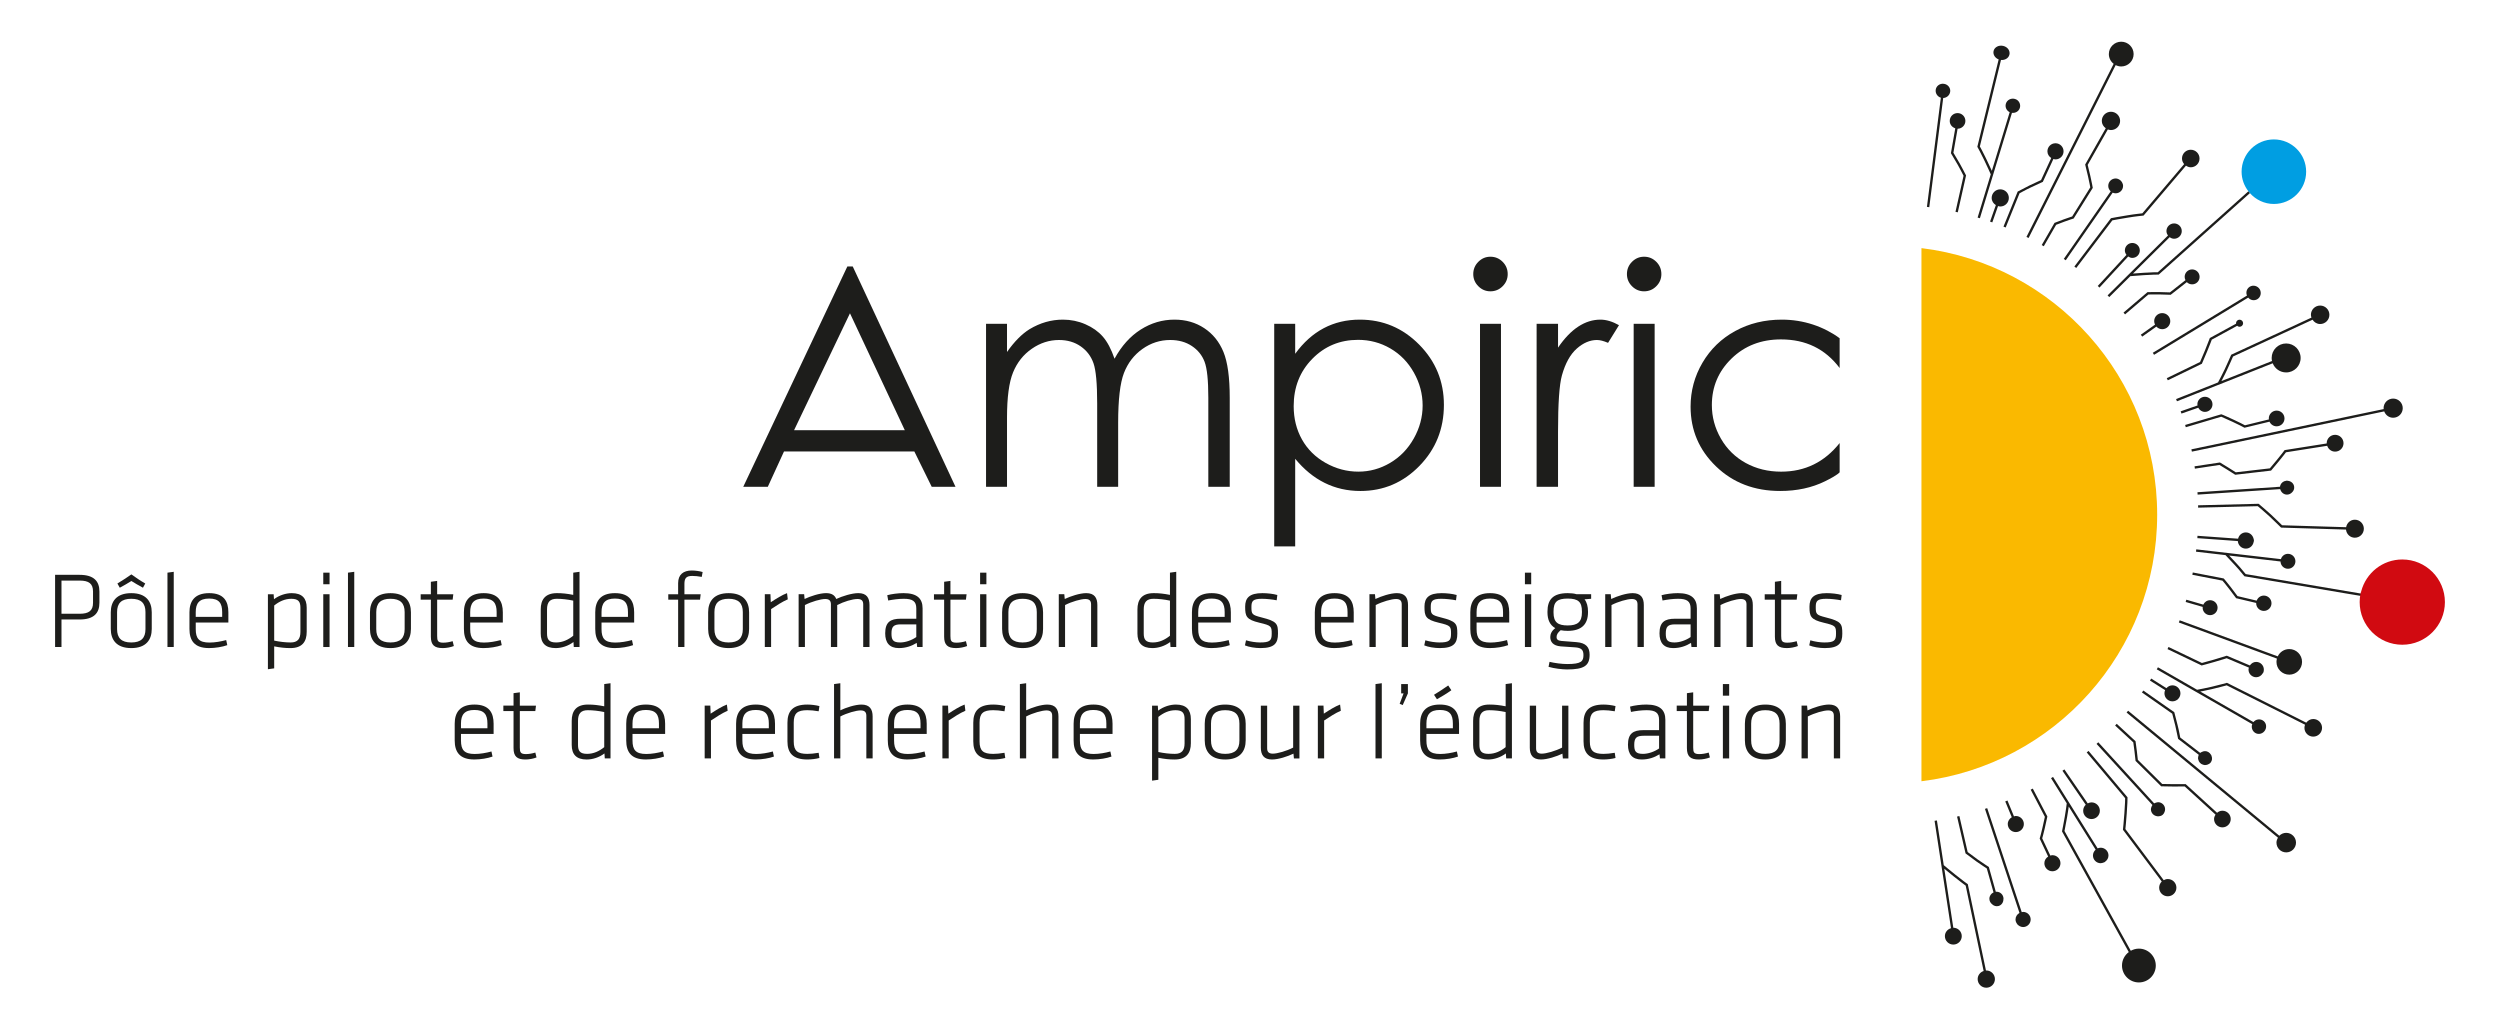 <?xml version="1.0" encoding="utf-8"?>
<!-- Generator: Adobe Illustrator 15.1.0, SVG Export Plug-In  -->
<!DOCTYPE svg PUBLIC "-//W3C//DTD SVG 1.1//EN" "http://www.w3.org/Graphics/SVG/1.1/DTD/svg11.dtd">
<svg version="1.1"
	 xmlns="http://www.w3.org/2000/svg" xmlns:xlink="http://www.w3.org/1999/xlink" xmlns:a="http://ns.adobe.com/AdobeSVGViewerExtensions/3.0/"
	 x="0px" y="0px" width="340px" height="140px" viewBox="-7.493 -5.672 340 140" enable-background="new -7.493 -5.672 340 140"
	 xml:space="preserve">
<defs>
</defs>
<path fill="#1D1D1B" d="M0,72.505h3.33c1.976,0,2.698,0.898,2.698,2.27v1.533c0,1.371-0.722,2.27-2.698,2.27H0.869v3.744H0V72.505z
	 M3.345,73.287H0.869v4.512h2.476c1.238,0,1.813-0.416,1.813-1.49v-1.533C5.158,73.699,4.583,73.287,3.345,73.287"/>
<path fill="#1D1D1B" d="M10.36,82.468c-2.02,0-2.787-1.135-2.787-2.609v-2.254c0-1.475,0.767-2.609,2.787-2.609
	c2.019,0,2.785,1.135,2.785,2.609v2.254C13.146,81.333,12.379,82.468,10.36,82.468 M12.291,77.576c0-1.209-0.589-1.813-1.93-1.813
	c-1.342,0-1.931,0.604-1.931,1.813v2.313c0,1.209,0.589,1.814,1.931,1.814c1.341,0,1.93-0.605,1.93-1.814V77.576z M8.473,73.683
	c0.619-0.367,1.223-0.766,1.901-1.238c0.619,0.443,1.164,0.826,1.887,1.238l-0.31,0.576c-0.648-0.338-1.076-0.619-1.577-0.914
	c-0.486,0.295-0.958,0.59-1.577,0.914L8.473,73.683z"/>
<polygon fill="#1D1D1B" points="15.281,82.322 15.281,72.21 16.136,72.093 16.136,82.322 "/>
<path fill="#1D1D1B" d="M21,81.716c0.737,0,1.562-0.146,2.27-0.338l0.147,0.691c-0.663,0.236-1.606,0.398-2.476,0.398
	c-2.02,0-2.668-1.045-2.668-2.609v-2.254c0-1.475,0.663-2.609,2.682-2.609c2.02,0,2.61,1.135,2.61,2.609v1.387h-4.437v0.896
	C19.127,81.171,19.569,81.716,21,81.716 M19.127,78.224h3.596v-0.648c0-1.209-0.427-1.844-1.769-1.844
	c-1.341,0-1.827,0.635-1.827,1.844V78.224z"/>
<path fill="#1D1D1B" d="M34.218,80.257c0,1.313-0.589,2.211-2.21,2.211c-0.752,0-1.386-0.074-2.211-0.234v2.99l-0.855,0.119V75.144
	h0.781l0.044,0.678c0.722-0.545,1.621-0.826,2.417-0.826c1.401,0,2.034,0.693,2.034,1.99V80.257z M29.797,81.453
	c0.781,0.162,1.548,0.25,2.24,0.25c0.943,0,1.327-0.473,1.327-1.445v-3.271c0-0.826-0.265-1.223-1.238-1.223
	c-0.885,0-1.651,0.367-2.329,0.912V81.453z"/>
<path fill="#1D1D1B" d="M36.472,72.21h0.855v1.576h-0.855V72.21z M36.472,75.144h0.855v7.178h-0.855V75.144z"/>
<polygon fill="#1D1D1B" points="39.831,82.322 39.831,72.21 40.686,72.093 40.686,82.322 "/>
<path fill="#1D1D1B" d="M45.609,82.468c-2.019,0-2.786-1.135-2.786-2.607v-2.256c0-1.475,0.767-2.609,2.786-2.609
	c2.019,0,2.785,1.135,2.785,2.609v2.256C48.394,81.333,47.628,82.468,45.609,82.468 M47.539,77.576c0-1.209-0.589-1.814-1.93-1.814
	c-1.342,0-1.931,0.605-1.931,1.814v2.313c0,1.211,0.589,1.814,1.931,1.814c1.341,0,1.93-0.604,1.93-1.814V77.576z"/>
<path fill="#1D1D1B" d="M54.23,82.189c-0.413,0.162-0.988,0.279-1.504,0.279c-1.135,0-1.621-0.412-1.621-1.547V75.88h-1.386v-0.736
	h1.386v-1.695l0.855-0.117v1.813h2.196l-0.088,0.736H51.96v4.953c0,0.633,0.088,0.898,0.825,0.898c0.398,0,0.855-0.074,1.283-0.205
	L54.23,82.189z"/>
<path fill="#1D1D1B" d="M58.326,81.716c0.737,0,1.562-0.146,2.27-0.338l0.147,0.691c-0.663,0.236-1.606,0.398-2.476,0.398
	c-2.02,0-2.668-1.045-2.668-2.609v-2.254c0-1.475,0.663-2.609,2.682-2.609c2.02,0,2.61,1.135,2.61,2.609v1.387h-4.437v0.896
	C56.454,81.171,56.896,81.716,58.326,81.716 M56.454,78.224h3.596v-0.648c0-1.209-0.427-1.844-1.769-1.844
	c-1.341,0-1.827,0.635-1.827,1.844V78.224z"/>
<path fill="#1D1D1B" d="M66.046,77.208c0-1.313,0.59-2.213,2.211-2.213c0.752,0,1.386,0.074,2.211,0.236V72.21l0.855-0.117v10.229
	h-0.781l-0.044-0.68c-0.722,0.547-1.622,0.826-2.418,0.826c-1.4,0-2.034-0.693-2.034-1.99V77.208z M70.469,76.013
	c-0.781-0.162-1.548-0.25-2.24-0.25c-0.943,0-1.327,0.471-1.327,1.445v3.27c0,0.826,0.265,1.225,1.238,1.225
	c0.884,0,1.651-0.369,2.329-0.914V76.013z"/>
<path fill="#1D1D1B" d="M76.187,81.716c0.737,0,1.562-0.146,2.27-0.338l0.147,0.691c-0.663,0.236-1.606,0.398-2.476,0.398
	c-2.02,0-2.668-1.045-2.668-2.609v-2.254c0-1.475,0.663-2.609,2.682-2.609c2.02,0,2.61,1.135,2.61,2.609v1.387h-4.437v0.896
	C74.314,81.171,74.756,81.716,76.187,81.716 M74.314,78.224h3.596v-0.648c0-1.209-0.427-1.844-1.769-1.844
	c-1.341,0-1.827,0.635-1.827,1.844V78.224z"/>
<path fill="#1D1D1B" d="M87.946,72.787c-0.472-0.09-0.9-0.133-1.297-0.133c-0.811,0-1.061,0.309-1.061,1.09v1.4h2.211L87.71,75.88
	h-2.122v6.441h-0.855V75.88h-1.341v-0.736h1.341v-1.506c0-1.178,0.722-1.723,1.857-1.723c0.413,0,1.047,0.074,1.474,0.207
	L87.946,72.787z"/>
<path fill="#1D1D1B" d="M91.601,82.468c-2.02,0-2.786-1.135-2.786-2.607v-2.256c0-1.475,0.766-2.609,2.786-2.609
	c2.019,0,2.785,1.135,2.785,2.609v2.256C94.385,81.333,93.62,82.468,91.601,82.468 M93.53,77.576c0-1.209-0.589-1.814-1.93-1.814
	c-1.342,0-1.931,0.605-1.931,1.814v2.313c0,1.211,0.589,1.814,1.931,1.814c1.341,0,1.93-0.604,1.93-1.814V77.576z"/>
<path fill="#1D1D1B" d="M99.646,75.837c-0.752,0.322-1.577,0.869-2.269,1.326v5.158h-0.856v-7.178h0.767l0.044,1.09
	c0.767-0.502,1.533-0.986,2.211-1.238L99.646,75.837z"/>
<path fill="#1D1D1B" d="M109.904,82.322v-5.807c0-0.531-0.28-0.723-0.781-0.723c-0.678,0-1.857,0.354-2.756,0.824v5.705h-0.855
	v-5.807c0-0.531-0.28-0.723-0.781-0.723c-0.59,0-1.857,0.354-2.756,0.824v5.705h-0.855v-7.178h0.751l0.059,0.648
	c0.767-0.369,2.049-0.797,2.918-0.797c0.767,0,1.195,0.295,1.386,0.797c0.825-0.385,2.137-0.797,3.007-0.797
	c1.12,0,1.518,0.633,1.518,1.621v5.705H109.904z"/>
<path fill="#1D1D1B" d="M117.979,82.322h-0.737l-0.059-0.561c-0.693,0.428-1.489,0.707-2.432,0.707
	c-1.268,0-1.857-0.721-1.857-2.004c0-1.518,0.693-1.99,2.107-1.99h2.123v-1.398c0-0.988-0.516-1.313-1.695-1.313
	c-0.708,0-1.459,0.104-2.123,0.234l-0.132-0.721c0.574-0.162,1.474-0.281,2.211-0.281c1.857,0,2.594,0.738,2.594,2.08V82.322z
	 M117.124,79.242h-2.093c-0.987,0-1.283,0.295-1.283,1.238c0,0.84,0.177,1.223,1.18,1.223c0.707,0,1.547-0.281,2.196-0.736V79.242z"
	/>
<path fill="#1D1D1B" d="M124.035,82.189c-0.412,0.162-0.987,0.279-1.503,0.279c-1.135,0-1.622-0.412-1.622-1.547V75.88h-1.385
	v-0.736h1.385v-1.695l0.856-0.117v1.813h2.196l-0.089,0.736h-2.107v4.953c0,0.633,0.088,0.898,0.825,0.898
	c0.398,0,0.855-0.074,1.282-0.205L124.035,82.189z"/>
<path fill="#1D1D1B" d="M125.802,72.21h0.855v1.576h-0.855V72.21z M125.802,75.144h0.855v7.178h-0.855V75.144z"/>
<path fill="#1D1D1B" d="M131.58,82.468c-2.02,0-2.786-1.135-2.786-2.607v-2.256c0-1.475,0.766-2.609,2.786-2.609
	c2.019,0,2.785,1.135,2.785,2.609v2.256C134.365,81.333,133.599,82.468,131.58,82.468 M133.51,77.576
	c0-1.209-0.589-1.814-1.93-1.814c-1.342,0-1.931,0.605-1.931,1.814v2.313c0,1.211,0.589,1.814,1.931,1.814
	c1.341,0,1.93-0.604,1.93-1.814V77.576z"/>
<path fill="#1D1D1B" d="M140.893,82.322v-5.807c0-0.531-0.28-0.723-0.781-0.723c-0.59,0-1.857,0.354-2.756,0.824v5.705h-0.855
	v-7.178h0.751l0.06,0.648c0.766-0.369,2.048-0.797,2.918-0.797c1.12,0,1.518,0.633,1.518,1.621v5.705H140.893z"/>
<path fill="#1D1D1B" d="M147.199,77.208c0-1.313,0.59-2.213,2.211-2.213c0.752,0,1.386,0.074,2.211,0.236V72.21l0.855-0.117v10.229
	h-0.781l-0.044-0.68c-0.722,0.547-1.622,0.826-2.418,0.826c-1.4,0-2.034-0.693-2.034-1.99V77.208z M151.621,76.013
	c-0.781-0.162-1.547-0.25-2.24-0.25c-0.943,0-1.327,0.471-1.327,1.445v3.27c0,0.826,0.265,1.225,1.238,1.225
	c0.884,0,1.651-0.369,2.329-0.914V76.013z"/>
<path fill="#1D1D1B" d="M157.338,81.716c0.737,0,1.562-0.146,2.27-0.338l0.147,0.691c-0.663,0.236-1.606,0.398-2.476,0.398
	c-2.02,0-2.668-1.045-2.668-2.609v-2.254c0-1.475,0.663-2.609,2.682-2.609c2.02,0,2.61,1.135,2.61,2.609v1.387h-4.437v0.896
	C155.466,81.171,155.908,81.716,157.338,81.716 M155.466,78.224h3.596v-0.648c0-1.209-0.427-1.844-1.769-1.844
	c-1.341,0-1.827,0.635-1.827,1.844V78.224z"/>
<path fill="#1D1D1B" d="M163.925,82.468c-0.722,0-1.577-0.146-2.107-0.367l0.147-0.693c0.62,0.191,1.373,0.295,1.902,0.295
	c1.327,0,1.592-0.25,1.592-1.166c0-1.031-0.029-1.133-1.666-1.518c-1.798-0.428-1.945-0.869-1.945-2.182
	c0-1.193,0.575-1.842,2.343-1.842c0.662,0,1.474,0.088,2.033,0.252l-0.088,0.721c-0.574-0.117-1.414-0.205-2.004-0.205
	c-1.252,0-1.43,0.324-1.43,1.104c0,0.988,0.058,1.092,1.385,1.432c2.108,0.529,2.227,0.869,2.227,2.211
	C166.313,81.804,165.841,82.468,163.925,82.468"/>
<path fill="#1D1D1B" d="M174.05,81.716c0.736,0,1.562-0.146,2.27-0.338l0.146,0.691c-0.662,0.236-1.605,0.398-2.476,0.398
	c-2.02,0-2.668-1.045-2.668-2.609v-2.254c0-1.475,0.663-2.609,2.683-2.609s2.609,1.135,2.609,2.609v1.387h-4.438v0.896
	C172.177,81.171,172.62,81.716,174.05,81.716 M172.177,78.224h3.597v-0.648c0-1.209-0.427-1.844-1.769-1.844
	s-1.828,0.635-1.828,1.844V78.224z"/>
<path fill="#1D1D1B" d="M183.142,82.322v-5.807c0-0.531-0.279-0.723-0.781-0.723c-0.59,0-1.856,0.354-2.756,0.824v5.705h-0.854
	v-7.178h0.751l0.061,0.648c0.766-0.369,2.047-0.797,2.918-0.797c1.119,0,1.518,0.633,1.518,1.621v5.705H183.142z"/>
<path fill="#1D1D1B" d="M188.313,82.468c-0.722,0-1.576-0.146-2.107-0.367l0.146-0.693c0.621,0.191,1.373,0.295,1.902,0.295
	c1.327,0,1.592-0.25,1.592-1.166c0-1.031-0.029-1.133-1.666-1.518c-1.798-0.428-1.945-0.869-1.945-2.182
	c0-1.193,0.576-1.842,2.344-1.842c0.663,0,1.474,0.088,2.033,0.252l-0.088,0.721c-0.574-0.117-1.414-0.205-2.004-0.205
	c-1.252,0-1.43,0.324-1.43,1.104c0,0.988,0.059,1.092,1.385,1.432c2.108,0.529,2.227,0.869,2.227,2.211
	C190.702,81.804,190.229,82.468,188.313,82.468"/>
<path fill="#1D1D1B" d="M195.196,81.716c0.737,0,1.563-0.146,2.27-0.338l0.147,0.691c-0.663,0.236-1.606,0.398-2.476,0.398
	c-2.02,0-2.668-1.045-2.668-2.609v-2.254c0-1.475,0.662-2.609,2.682-2.609s2.609,1.135,2.609,2.609v1.387h-4.437v0.896
	C193.324,81.171,193.767,81.716,195.196,81.716 M193.324,78.224h3.597v-0.648c0-1.209-0.428-1.844-1.77-1.844
	c-1.341,0-1.827,0.635-1.827,1.844V78.224z"/>
<path fill="#1D1D1B" d="M199.896,72.21h0.854v1.576h-0.854V72.21z M199.896,75.144h0.854v7.178h-0.854V75.144z"/>
<path fill="#1D1D1B" d="M205.718,80.125c-0.369,0-0.664-0.029-0.959-0.088c-0.397,0.324-0.56,0.604-0.56,0.945
	c0,0.277,0.162,0.471,0.649,0.514c0.898,0.074,1.104,0.09,2.063,0.162c1.313,0.104,1.783,0.709,1.783,1.711
	c0,1.488-0.736,2.004-3.064,2.004c-0.664,0-1.754-0.133-2.521-0.355l0.133-0.678c0.708,0.164,1.651,0.297,2.417,0.297
	c1.946,0,2.197-0.398,2.197-1.223c0-0.709-0.295-0.99-1.149-1.047c-0.914-0.061-0.988-0.061-1.947-0.133
	c-1.061-0.09-1.414-0.635-1.414-1.268c0-0.385,0.162-0.826,0.678-1.211c-0.723-0.412-1.061-1.133-1.061-2.15v-0.09
	c0-1.619,0.722-2.52,2.756-2.52c0.485,0,0.869,0.045,1.209,0.148h1.975v0.619l-0.898,0.074c0.323,0.41,0.471,0.986,0.471,1.678v0.09
	C208.474,79.226,207.604,80.125,205.718,80.125 M205.718,75.734c-1.431,0-1.931,0.439-1.931,1.752v0.148
	c0,1.357,0.619,1.754,1.931,1.754s1.931-0.457,1.931-1.754v-0.148C207.648,76.189,207.147,75.734,205.718,75.734"/>
<path fill="#1D1D1B" d="M215.208,82.322v-5.807c0-0.531-0.279-0.723-0.781-0.723c-0.59,0-1.856,0.354-2.756,0.824v5.705h-0.855
	v-7.178h0.752l0.06,0.648c0.767-0.369,2.048-0.797,2.918-0.797c1.12,0,1.519,0.633,1.519,1.621v5.705H215.208z"/>
<path fill="#1D1D1B" d="M223.284,82.322h-0.737l-0.059-0.561c-0.693,0.428-1.489,0.707-2.433,0.707
	c-1.268,0-1.856-0.721-1.856-2.004c0-1.518,0.692-1.99,2.108-1.99h2.121v-1.398c0-0.988-0.516-1.313-1.695-1.313
	c-0.707,0-1.459,0.104-2.123,0.234l-0.131-0.721c0.574-0.162,1.474-0.281,2.211-0.281c1.856,0,2.594,0.738,2.594,2.08V82.322z
	 M222.429,79.242h-2.093c-0.987,0-1.282,0.295-1.282,1.238c0,0.84,0.176,1.223,1.18,1.223c0.707,0,1.547-0.281,2.195-0.736V79.242z"
	/>
<path fill="#1D1D1B" d="M230.032,82.322v-5.807c0-0.531-0.279-0.723-0.781-0.723c-0.59,0-1.856,0.354-2.756,0.824v5.705h-0.854
	v-7.178h0.751l0.061,0.648c0.766-0.369,2.047-0.797,2.918-0.797c1.119,0,1.518,0.633,1.518,1.621v5.705H230.032z"/>
<path fill="#1D1D1B" d="M237.018,82.189c-0.412,0.162-0.987,0.279-1.503,0.279c-1.135,0-1.622-0.412-1.622-1.547V75.88h-1.386
	v-0.736h1.386v-1.695l0.856-0.117v1.813h2.195l-0.089,0.736h-2.106v4.953c0,0.633,0.088,0.898,0.824,0.898
	c0.398,0,0.855-0.074,1.282-0.205L237.018,82.189z"/>
<path fill="#1D1D1B" d="M240.673,82.468c-0.723,0-1.578-0.146-2.109-0.367l0.147-0.693c0.62,0.191,1.372,0.295,1.902,0.295
	c1.327,0,1.592-0.25,1.592-1.166c0-1.031-0.03-1.133-1.666-1.518c-1.798-0.428-1.944-0.869-1.944-2.182
	c0-1.193,0.574-1.842,2.342-1.842c0.664,0,1.475,0.088,2.035,0.252l-0.088,0.721c-0.576-0.117-1.416-0.205-2.005-0.205
	c-1.253,0-1.43,0.324-1.43,1.104c0,0.988,0.058,1.092,1.385,1.432c2.108,0.529,2.226,0.869,2.226,2.211
	C243.06,81.804,242.588,82.468,240.673,82.468"/>
<path fill="#1D1D1B" d="M57.073,96.869c0.737,0,1.562-0.146,2.27-0.34l0.147,0.693c-0.663,0.236-1.606,0.396-2.476,0.396
	c-2.02,0-2.668-1.045-2.668-2.607v-2.254c0-1.477,0.663-2.609,2.682-2.609c2.02,0,2.61,1.133,2.61,2.609v1.385h-4.437v0.898
	C55.201,96.322,55.644,96.869,57.073,96.869 M55.201,93.376h3.596v-0.65c0-1.207-0.427-1.842-1.769-1.842
	c-1.341,0-1.827,0.635-1.827,1.842V93.376z"/>
<path fill="#1D1D1B" d="M65.473,97.341c-0.412,0.162-0.987,0.279-1.503,0.279c-1.135,0-1.622-0.412-1.622-1.547v-5.041h-1.385
	v-0.738h1.385v-1.693l0.856-0.117v1.811H65.4l-0.089,0.738h-2.107v4.953c0,0.633,0.088,0.898,0.825,0.898
	c0.398,0,0.855-0.074,1.282-0.207L65.473,97.341z"/>
<path fill="#1D1D1B" d="M70.261,92.359c0-1.311,0.59-2.211,2.211-2.211c0.752,0,1.386,0.074,2.211,0.236v-3.023l0.855-0.115v10.227
	h-0.781l-0.044-0.678c-0.722,0.547-1.622,0.826-2.418,0.826c-1.4,0-2.034-0.693-2.034-1.99V92.359z M74.683,91.166
	c-0.781-0.162-1.548-0.25-2.24-0.25c-0.943,0-1.327,0.471-1.327,1.443v3.271c0,0.826,0.265,1.223,1.238,1.223
	c0.884,0,1.651-0.367,2.329-0.912V91.166z"/>
<path fill="#1D1D1B" d="M80.4,96.869c0.737,0,1.562-0.146,2.27-0.34l0.147,0.693c-0.663,0.236-1.606,0.396-2.476,0.396
	c-2.02,0-2.668-1.045-2.668-2.607v-2.254c0-1.477,0.663-2.609,2.682-2.609c2.02,0,2.61,1.133,2.61,2.609v1.385h-4.437v0.898
	C78.528,96.322,78.97,96.869,80.4,96.869 M78.528,93.376h3.596v-0.65c0-1.207-0.427-1.842-1.769-1.842
	c-1.341,0-1.827,0.635-1.827,1.842V93.376z"/>
<path fill="#1D1D1B" d="M91.467,90.988c-0.752,0.324-1.577,0.869-2.269,1.328v5.158h-0.856v-7.18h0.767l0.044,1.092
	c0.766-0.502,1.533-0.986,2.211-1.238L91.467,90.988z"/>
<path fill="#1D1D1B" d="M95.343,96.869c0.737,0,1.562-0.146,2.27-0.34l0.147,0.693c-0.663,0.236-1.606,0.396-2.476,0.396
	c-2.02,0-2.668-1.045-2.668-2.607v-2.254c0-1.477,0.663-2.609,2.682-2.609c2.02,0,2.61,1.133,2.61,2.609v1.385h-4.437v0.898
	C93.471,96.322,93.913,96.869,95.343,96.869 M93.471,93.376h3.596v-0.65c0-1.207-0.427-1.842-1.769-1.842
	c-1.341,0-1.827,0.635-1.827,1.842V93.376z"/>
<path fill="#1D1D1B" d="M100.455,95.173c0,1.281,0.516,1.682,1.858,1.682c0.427,0,0.928-0.045,1.532-0.148l0.103,0.707
	c-0.501,0.135-1.15,0.205-1.635,0.205c-2.02,0-2.713-0.926-2.713-2.475v-2.521c0-1.545,0.693-2.475,2.713-2.475
	c0.485,0,1.134,0.074,1.635,0.207l-0.103,0.707c-0.604-0.104-1.105-0.148-1.532-0.148c-1.342,0-1.858,0.398-1.858,1.68V95.173z"/>
<path fill="#1D1D1B" d="M110.33,97.472v-5.805c0-0.533-0.28-0.723-0.781-0.723c-0.59,0-1.857,0.352-2.756,0.824v5.703h-0.855V87.363
	l0.855-0.117v3.684c0.766-0.369,2.019-0.781,2.874-0.781c1.12,0,1.518,0.633,1.518,1.621v5.703H110.33z"/>
<path fill="#1D1D1B" d="M115.974,96.869c0.737,0,1.562-0.146,2.27-0.34l0.147,0.693c-0.663,0.236-1.606,0.396-2.476,0.396
	c-2.02,0-2.668-1.045-2.668-2.607v-2.254c0-1.477,0.663-2.609,2.682-2.609c2.02,0,2.61,1.133,2.61,2.609v1.385h-4.437v0.898
	C114.102,96.322,114.543,96.869,115.974,96.869 M114.102,93.376h3.596v-0.65c0-1.207-0.427-1.842-1.769-1.842
	c-1.341,0-1.827,0.635-1.827,1.842V93.376z"/>
<path fill="#1D1D1B" d="M123.798,90.988c-0.752,0.324-1.577,0.869-2.269,1.328v5.158h-0.856v-7.18h0.767l0.044,1.092
	c0.767-0.502,1.533-0.986,2.211-1.238L123.798,90.988z"/>
<path fill="#1D1D1B" d="M125.728,95.173c0,1.281,0.516,1.682,1.858,1.682c0.427,0,0.928-0.045,1.532-0.148l0.103,0.707
	c-0.501,0.135-1.15,0.205-1.635,0.205c-2.02,0-2.713-0.926-2.713-2.475v-2.521c0-1.545,0.693-2.475,2.713-2.475
	c0.485,0,1.134,0.074,1.635,0.207l-0.103,0.707c-0.604-0.104-1.105-0.148-1.532-0.148c-1.342,0-1.858,0.398-1.858,1.68V95.173z"/>
<path fill="#1D1D1B" d="M135.603,97.472v-5.805c0-0.533-0.28-0.723-0.781-0.723c-0.59,0-1.857,0.352-2.756,0.824v5.703h-0.855
	V87.363l0.855-0.117v3.684c0.766-0.369,2.019-0.781,2.874-0.781c1.12,0,1.518,0.633,1.518,1.621v5.703H135.603z"/>
<path fill="#1D1D1B" d="M141.247,96.869c0.737,0,1.562-0.146,2.27-0.34l0.147,0.693c-0.663,0.236-1.606,0.396-2.476,0.396
	c-2.02,0-2.668-1.045-2.668-2.607v-2.254c0-1.477,0.663-2.609,2.682-2.609c2.02,0,2.61,1.133,2.61,2.609v1.385h-4.437v0.898
	C139.375,96.322,139.816,96.869,141.247,96.869 M139.375,93.376h3.596v-0.65c0-1.207-0.427-1.842-1.769-1.842
	c-1.341,0-1.827,0.635-1.827,1.842V93.376z"/>
<path fill="#1D1D1B" d="M154.464,95.41c0,1.313-0.589,2.211-2.21,2.211c-0.752,0-1.386-0.074-2.211-0.234v2.99l-0.855,0.119V90.296
	h0.781l0.044,0.678c0.722-0.545,1.621-0.826,2.417-0.826c1.401,0,2.034,0.693,2.034,1.99V95.41z M150.043,96.603
	c0.781,0.162,1.547,0.25,2.24,0.25c0.943,0,1.327-0.471,1.327-1.443v-3.271c0-0.826-0.265-1.223-1.238-1.223
	c-0.885,0-1.651,0.367-2.329,0.912V96.603z"/>
<path fill="#1D1D1B" d="M159.136,97.621c-2.02,0-2.786-1.135-2.786-2.609v-2.254c0-1.475,0.766-2.609,2.786-2.609
	c2.019,0,2.785,1.135,2.785,2.609v2.254C161.921,96.486,161.155,97.621,159.136,97.621 M161.066,92.726
	c0-1.207-0.589-1.813-1.93-1.813c-1.342,0-1.931,0.605-1.931,1.813v2.314c0,1.209,0.589,1.813,1.931,1.813
	c1.341,0,1.93-0.604,1.93-1.813V92.726z"/>
<path fill="#1D1D1B" d="M164.839,90.296v5.807c0,0.531,0.279,0.721,0.78,0.721c0.591,0,1.857-0.354,2.757-0.824v-5.703h0.854v7.178
	h-0.751l-0.061-0.65c-0.766,0.369-2.047,0.795-2.918,0.795c-1.119,0-1.518-0.633-1.518-1.619v-5.703H164.839z"/>
<path fill="#1D1D1B" d="M174.859,90.988c-0.752,0.324-1.577,0.869-2.269,1.328v5.158h-0.856v-7.18h0.767l0.045,1.092
	c0.767-0.502,1.532-0.986,2.211-1.238L174.859,90.988z"/>
<polygon fill="#1D1D1B" points="179.575,97.472 179.575,87.363 180.43,87.246 180.43,97.472 "/>
<polygon fill="#1D1D1B" points="183.067,87.363 183.981,87.363 183.981,88.63 183.274,90.22 182.861,90.044 183.392,88.63 
	183.067,88.63 "/>
<path fill="#1D1D1B" d="M188.372,96.869c0.737,0,1.563-0.146,2.27-0.34l0.148,0.693c-0.664,0.236-1.607,0.398-2.477,0.398
	c-2.02,0-2.668-1.047-2.668-2.609v-2.254c0-1.477,0.664-2.609,2.683-2.609s2.608,1.133,2.608,2.609v1.385h-4.436v0.898
	C186.501,96.322,186.943,96.869,188.372,96.869 M186.501,93.376h3.596v-0.65c0-1.207-0.427-1.842-1.769-1.842
	c-1.341,0-1.827,0.635-1.827,1.842V93.376z M187.532,88.82c0.59-0.365,1.281-0.809,1.932-1.268l0.426,0.65
	c-0.633,0.455-1.355,0.885-1.959,1.223L187.532,88.82z"/>
<path fill="#1D1D1B" d="M192.852,92.359c0-1.311,0.59-2.211,2.211-2.211c0.752,0,1.386,0.074,2.211,0.236v-3.023l0.854-0.115v10.227
	h-0.781l-0.043-0.678c-0.723,0.547-1.623,0.826-2.418,0.826c-1.4,0-2.034-0.693-2.034-1.99V92.359z M197.273,91.166
	c-0.781-0.162-1.547-0.25-2.24-0.25c-0.942,0-1.327,0.471-1.327,1.443v3.271c0,0.826,0.266,1.223,1.238,1.223
	c0.885,0,1.65-0.367,2.329-0.912V91.166z"/>
<path fill="#1D1D1B" d="M201.414,90.296v5.807c0,0.531,0.28,0.721,0.78,0.721c0.591,0,1.857-0.354,2.758-0.824v-5.703h0.854v7.178
	h-0.75l-0.061-0.65c-0.766,0.369-2.049,0.795-2.918,0.795c-1.12,0-1.518-0.633-1.518-1.619v-5.703H201.414z"/>
<path fill="#1D1D1B" d="M208.724,95.173c0,1.281,0.516,1.682,1.857,1.682c0.427,0,0.928-0.045,1.531-0.148l0.104,0.707
	c-0.501,0.135-1.15,0.205-1.635,0.205c-2.02,0-2.713-0.926-2.713-2.475v-2.521c0-1.545,0.693-2.475,2.713-2.475
	c0.484,0,1.134,0.074,1.635,0.207l-0.104,0.707c-0.604-0.104-1.104-0.148-1.531-0.148c-1.342,0-1.857,0.398-1.857,1.68V95.173z"/>
<path fill="#1D1D1B" d="M218.995,97.472h-0.736l-0.06-0.559c-0.692,0.428-1.489,0.707-2.432,0.707c-1.269,0-1.856-0.723-1.856-2.004
	c0-1.52,0.691-1.99,2.107-1.99h2.122v-1.4c0-0.986-0.517-1.311-1.695-1.311c-0.708,0-1.459,0.102-2.123,0.234l-0.132-0.721
	c0.574-0.164,1.475-0.281,2.211-0.281c1.857,0,2.594,0.736,2.594,2.078V97.472z M218.141,94.392h-2.093
	c-0.987,0-1.283,0.295-1.283,1.238c0,0.84,0.177,1.223,1.18,1.223c0.707,0,1.547-0.279,2.196-0.734V94.392z"/>
<path fill="#1D1D1B" d="M225.052,97.341c-0.413,0.162-0.988,0.279-1.504,0.279c-1.135,0-1.621-0.412-1.621-1.547v-5.041h-1.387
	v-0.738h1.387v-1.693l0.855-0.117v1.811h2.195l-0.088,0.738h-2.107v4.953c0,0.633,0.088,0.898,0.824,0.898
	c0.398,0,0.855-0.074,1.283-0.207L225.052,97.341z"/>
<path fill="#1D1D1B" d="M226.819,87.361h0.855v1.578h-0.855V87.361z M226.819,90.296h0.855v7.178h-0.855V90.296z"/>
<path fill="#1D1D1B" d="M232.597,97.621c-2.02,0-2.785-1.135-2.785-2.609v-2.254c0-1.475,0.766-2.609,2.785-2.609
	s2.785,1.135,2.785,2.609v2.254C235.382,96.486,234.616,97.621,232.597,97.621 M234.527,92.726c0-1.207-0.589-1.813-1.931-1.813
	s-1.931,0.605-1.931,1.813v2.314c0,1.209,0.589,1.813,1.931,1.813s1.931-0.604,1.931-1.813V92.726z"/>
<path fill="#1D1D1B" d="M241.91,97.472v-5.805c0-0.533-0.28-0.723-0.781-0.723c-0.59,0-1.856,0.352-2.756,0.824v5.703h-0.854v-7.178
	h0.75l0.061,0.65c0.766-0.369,2.048-0.797,2.918-0.797c1.12,0,1.518,0.633,1.518,1.621v5.703H241.91z"/>
<path fill="#FAB900" d="M285.882,64.325c0-18.66-13.993-34.043-32.057-36.253v72.506C271.889,98.369,285.882,82.984,285.882,64.325"
	/>
<path fill="#009EE2" d="M298.494,20.592c0.804,0.899,1.96,1.476,3.26,1.476c2.424,0,4.389-1.966,4.389-4.389
	c0-2.424-1.965-4.389-4.389-4.389s-4.39,1.965-4.39,4.389c0,1.006,0.354,1.923,0.924,2.663
	C298.354,20.428,298.422,20.511,298.494,20.592"/>
<path fill="#1D1D1B" d="M289.757,76.197l2.328,0.674c-0.004,0.035-0.02,0.064-0.02,0.1c0,0.563,0.455,1.018,1.016,1.018
	c0.563,0,1.018-0.455,1.018-1.018c0-0.561-0.455-1.016-1.018-1.016c-0.413,0-0.764,0.248-0.924,0.602l-2.309-0.67
	C289.819,75.99,289.787,76.093,289.757,76.197"/>
<path fill="#1D1D1B" d="M302.644,60.928c0.122,0.383,0.47,0.668,0.895,0.668c0.28,0,0.524-0.127,0.699-0.32
	c0.188-0.182,0.301-0.434,0.279-0.715c-0.035-0.465-0.411-0.803-0.866-0.844c-0.039-0.006-0.072-0.022-0.112-0.022
	c-0.012,0-0.022,0.006-0.034,0.006c-0.01,0.001-0.018-0.003-0.027-0.003c-0.054,0.005-0.101,0.027-0.15,0.039
	c-0.062,0.015-0.124,0.021-0.181,0.047c-0.308,0.137-0.526,0.419-0.563,0.742l-11.222,0.746c0.008,0.108,0.014,0.217,0.021,0.324
	l11.225-0.746C302.614,60.877,302.634,60.9,302.644,60.928"/>
<path fill="#1D1D1B" d="M303.213,55.543l-0.04,0.055c0,0.001-0.114,0.159-0.296,0.392l-0.696,0.865
	c-0.421,0.516-0.844,1.015-0.974,1.168l-4.634,0.538l-1.032-0.655l-1.121-0.682l-3.457,0.523c0.017,0.106,0.032,0.213,0.048,0.32
	l3.341-0.506l1.02,0.619l1.126,0.716l4.81-0.559l0.063-0.008l0.041-0.047c0,0,0.512-0.599,1.021-1.224l0.698-0.868
	c0.124-0.158,0.217-0.283,0.266-0.35l5.611-0.885c0.148,0.458,0.564,0.795,1.073,0.795c0.632,0,1.144-0.512,1.144-1.144
	c0-0.631-0.512-1.143-1.144-1.143c-0.633,0-1.145,0.512-1.145,1.143c0,0.011,0.006,0.021,0.007,0.031l-5.663,0.895L303.213,55.543z"
	/>
<path fill="#1D1D1B" d="M297.167,71.503l-0.483-0.537c-0.378-0.416-0.756-0.816-1.011-1.084l6.984,0.809
	c0.015,0.549,0.459,0.988,1.011,0.988c0.561,0,1.016-0.455,1.016-1.016c0-0.563-0.455-1.016-1.016-1.016
	c-0.458,0-0.83,0.307-0.957,0.723L291.2,69.039c-0.012,0.105-0.024,0.213-0.037,0.32l4.007,0.465
	c0.15,0.154,0.715,0.744,1.274,1.359l0.479,0.533l0.823,0.986l15.992,2.705c0.021-0.109,0.067-0.207,0.097-0.313l-15.916-2.691
	L297.167,71.503z"/>
<path fill="#1D1D1B" d="M290.665,72.501l4.093,0.793l0.271,0.32c0.19,0.223,0.419,0.52,0.642,0.807
	c0.459,0.594,0.914,1.215,0.914,1.215l0.035,0.049l2.735,0.646c-0.001,0.014-0.008,0.025-0.008,0.039
	c0,0.576,0.467,1.043,1.043,1.043c0.575,0,1.042-0.467,1.042-1.043c0-0.574-0.467-1.043-1.042-1.043
	c-0.45,0-0.825,0.289-0.971,0.688l-2.609-0.617c-0.116-0.158-0.499-0.676-0.884-1.174c-0.225-0.291-0.456-0.592-0.65-0.818
	l-0.344-0.408l-4.206-0.814C290.706,72.289,290.686,72.396,290.665,72.501"/>
<path fill="#1D1D1B" d="M298.095,34.525l-12.807,7.781c0.058,0.091,0.112,0.184,0.168,0.276l12.807-7.78
	c0.296,0.36,0.814,0.465,1.231,0.224c0.465-0.271,0.615-0.882,0.335-1.366c-0.301-0.472-0.912-0.619-1.365-0.331
	C298.058,33.587,297.911,34.096,298.095,34.525"/>
<path fill="#1D1D1B" d="M278.037,33.438l3.905-4.226c0.162,0.112,0.35,0.192,0.562,0.192c0.562,0,1.017-0.455,1.017-1.016
	c0-0.562-0.455-1.017-1.017-1.017s-1.017,0.455-1.017,1.017c0,0.23,0.09,0.432,0.22,0.603l-3.907,4.227
	C277.88,33.291,277.958,33.365,278.037,33.438"/>
<path fill="#1D1D1B" d="M285.773,38.746c0.2,0.215,0.479,0.354,0.796,0.354c0.605,0,1.096-0.49,1.096-1.095
	c0-0.604-0.49-1.095-1.096-1.095c-0.604,0-1.094,0.491-1.094,1.095c0,0.172,0.047,0.328,0.117,0.473l-1.932,1.366
	c0.063,0.088,0.125,0.177,0.187,0.266L285.773,38.746z"/>
<path fill="#1D1D1B" d="M289.187,50.573l2.284-0.795c0.17,0.333,0.508,0.567,0.907,0.567c0.568,0,1.029-0.46,1.029-1.028
	s-0.461-1.029-1.029-1.029s-1.029,0.461-1.029,1.029c0,0.053,0.023,0.099,0.031,0.15l-2.302,0.801
	C289.114,50.37,289.151,50.471,289.187,50.573"/>
<path fill="#1D1D1B" d="M273.447,29.725l6.382-9.196c0.125,0.055,0.262,0.089,0.407,0.089c0.558,0,1.01-0.452,1.01-1.01
	c0-0.186-0.063-0.35-0.151-0.499c-0.012-0.022-0.026-0.04-0.041-0.06c-0.059-0.087-0.125-0.161-0.209-0.225
	c-0.006-0.005-0.009-0.013-0.016-0.018c-0.009-0.006-0.02-0.007-0.029-0.013c-0.162-0.113-0.35-0.194-0.563-0.194
	c-0.558,0-1.009,0.452-1.009,1.009c0,0.296,0.132,0.556,0.334,0.741l-6.381,9.192C273.271,29.603,273.359,29.663,273.447,29.725"/>
<path fill="#1D1D1B" d="M273.997,23.875c-0.262,0.083-0.565,0.19-0.836,0.292l-1.242,0.472l-1.738,3.016
	c0.094,0.054,0.188,0.107,0.28,0.162l1.68-2.916l1.136-0.432c0.264-0.101,0.563-0.205,0.819-0.286l0.433-0.141l2.596-4.164
	l-0.104-0.551c-0.054-0.308-0.141-0.699-0.228-1.075c-0.146-0.643-0.31-1.296-0.359-1.498l2.739-4.823
	c0.133,0.049,0.273,0.085,0.424,0.085c0.688,0,1.245-0.557,1.245-1.245c0-0.687-0.558-1.244-1.245-1.244s-1.245,0.557-1.245,1.244
	c0,0.42,0.222,0.773,0.54,0.999l-2.771,4.881l-0.031,0.057l0.016,0.062c0,0.001,0.198,0.784,0.373,1.554
	c0.085,0.372,0.172,0.758,0.225,1.061l0.08,0.428l-2.465,3.958L273.997,23.875z"/>
<path fill="#1D1D1B" d="M279.662,23.991l-0.062,0.012l-4.979,6.572c0.086,0.064,0.17,0.131,0.256,0.196l4.907-6.474
	c0.236-0.045,1.129-0.213,2.039-0.358c0.58-0.092,1.092-0.172,1.472-0.211l0.737-0.082l5.767-6.787
	c0.19,0.128,0.405,0.22,0.651,0.22c0.66,0,1.193-0.534,1.193-1.193s-0.533-1.193-1.193-1.193c-0.658,0-1.192,0.534-1.192,1.193
	c0,0.295,0.118,0.555,0.295,0.763l-5.685,6.69l-0.607,0.068c-0.387,0.039-0.902,0.12-1.488,0.213
	C280.71,23.789,279.672,23.989,279.662,23.991"/>
<path fill="#1D1D1B" d="M285.417,31.359c-0.37,0.014-0.864,0.038-1.351,0.066c-0.557,0.033-1.106,0.075-1.474,0.105l4.99-4.947
	c0.172,0.126,0.373,0.215,0.603,0.215c0.576,0,1.043-0.467,1.043-1.043c0-0.575-0.467-1.042-1.043-1.042
	c-0.575,0-1.042,0.467-1.042,1.042c0,0.227,0.088,0.427,0.211,0.598l-8.215,8.145c0.076,0.077,0.15,0.155,0.227,0.232l2.869-2.845
	c0.217-0.02,1.025-0.088,1.85-0.137c0.484-0.028,0.976-0.052,1.341-0.066l0.666-0.009l12.401-11.081
	c-0.071-0.08-0.14-0.164-0.205-0.249l-12.321,11.009L285.417,31.359z"/>
<path fill="#1D1D1B" d="M293.046,40.296l-0.673,1.714c-0.28,0.687-0.574,1.358-0.658,1.55l-4.528,2.199
	c0.047,0.096,0.097,0.193,0.144,0.29l4.633-2.251l0.024-0.054c0.003-0.008,0.354-0.799,0.686-1.612l0.457-1.141l0.179-0.47
	l3.001-1.638l0.45-0.245c0.087,0.08,0.2,0.131,0.327,0.131c0.266,0,0.482-0.216,0.482-0.482c0-0.267-0.217-0.483-0.482-0.483
	s-0.482,0.216-0.482,0.483c0,0.021,0.01,0.04,0.013,0.06l-0.464,0.253L293.046,40.296z"/>
<path fill="#1D1D1B" d="M286.149,34.048c-0.288-0.009-0.589-0.004-0.843,0l-0.745,0.015l-3.255,2.776
	c0.069,0.081,0.139,0.165,0.209,0.247l3.168-2.702l0.629-0.012c0.249-0.004,0.544-0.01,0.829,0c0.749,0.014,1.516,0.047,1.517,0.047
	l0.06,0.003l2.197-1.723c0.184,0.186,0.438,0.302,0.721,0.302c0.562,0,1.017-0.455,1.017-1.017c0-0.561-0.455-1.016-1.017-1.016
	s-1.016,0.455-1.016,1.016c0,0.163,0.045,0.31,0.113,0.446l-2.12,1.663C287.417,34.086,286.776,34.06,286.149,34.048"/>
<path fill="#1D1D1B" d="M296.14,51.697c0.763,0.346,1.497,0.739,1.579,0.782l0.038,0.022l3.403-0.825
	c0.168,0.371,0.537,0.632,0.97,0.632c0.59,0,1.069-0.479,1.069-1.069c0-0.59-0.479-1.069-1.069-1.069s-1.068,0.479-1.068,1.069
	c0,0.045,0.021,0.083,0.025,0.126l-3.267,0.802c-0.199-0.106-0.862-0.454-1.546-0.763c-0.017-0.008-1.589-0.736-1.67-0.736
	l-4.92,1.454c0.031,0.103,0.061,0.206,0.091,0.308l4.818-1.429C294.784,51.084,295.456,51.378,296.14,51.697"/>
<path fill="#1D1D1B" d="M296.008,42.545l-0.057,0.026l-0.024,0.057c-0.004,0.01-0.424,0.989-0.857,1.914
	c-0.157,0.348-0.338,0.697-0.497,1.005l-0.414,0.791h-0.001l-5.705,2.264c0.039,0.1,0.082,0.199,0.121,0.3l13.022-5.167
	c0.289,0.728,0.996,1.244,1.828,1.244c1.088,0,1.969-0.882,1.969-1.97s-0.881-1.97-1.969-1.97s-1.971,0.882-1.971,1.97
	c0,0.143,0.018,0.282,0.047,0.416l-6.882,2.73l0.241-0.46c0.161-0.311,0.345-0.664,0.504-1.018c0.374-0.799,0.739-1.641,0.836-1.865
	l10.813-5.002c0.224,0.345,0.594,0.586,1.035,0.586c0.693,0,1.257-0.563,1.257-1.257c0-0.694-0.563-1.256-1.257-1.256
	c-0.694,0-1.257,0.562-1.257,1.256c0,0.136,0.037,0.26,0.076,0.382L296.008,42.545z"/>
<path fill="#1D1D1B" d="M257.73,6.814c0.079-0.531-0.308-1.02-0.862-1.09c-0.555-0.071-1.051,0.306-1.107,0.84
	c-0.051,0.479,0.255,0.917,0.703,1.052l-1.895,14.849c0.107,0.014,0.213,0.027,0.32,0.042l1.895-14.85
	C257.253,7.639,257.659,7.29,257.73,6.814"/>
<path fill="#1D1D1B" d="M263.46,24.572l0.781-2.22c0.098,0.027,0.193,0.061,0.301,0.061c0.645,0,1.168-0.523,1.168-1.168
	c0-0.646-0.523-1.168-1.168-1.168s-1.168,0.522-1.168,1.168c0,0.421,0.234,0.773,0.568,0.978l-0.787,2.242
	C263.257,24.5,263.358,24.536,263.46,24.572"/>
<path fill="#1D1D1B" d="M264.981,25.146c0.1,0.04,0.199,0.082,0.299,0.122l1.887-4.658l0.93-0.495l0.575-0.281
	c0.776-0.374,1.595-0.741,1.603-0.745l0.057-0.025l1.438-3.114c0.092,0.025,0.183,0.057,0.283,0.057
	c0.607,0,1.098-0.492,1.098-1.098s-0.49-1.098-1.098-1.098c-0.605,0-1.098,0.492-1.098,1.098c0,0.389,0.214,0.714,0.518,0.909
	l-1.384,3.001c-0.198,0.089-0.894,0.404-1.557,0.724l-1.62,0.838L264.981,25.146z"/>
<path fill="#1D1D1B" d="M261.765,14.923c0.154,0.281,0.338,0.66,0.533,1.061l0.111,0.231c0.389,0.805,0.747,1.607,0.842,1.82
	l-1.789,5.882c0.103,0.031,0.207,0.06,0.31,0.092l1.823-5.994l2.539-8.341c0.467,0.054,0.918-0.193,1.069-0.657
	c0.164-0.504-0.123-1.086-0.663-1.232c-0.537-0.154-1.093,0.142-1.238,0.659c-0.131,0.463,0.1,0.941,0.521,1.142l-2.428,7.979
	c-0.164-0.362-0.422-0.925-0.695-1.491l-0.111-0.231c-0.197-0.405-0.382-0.787-0.539-1.075l-0.283-0.52l2.875-11.765
	c0.236,0.023,0.467-0.021,0.66-0.123c0.234-0.117,0.414-0.319,0.483-0.579c0.067-0.259,0.011-0.528-0.142-0.753
	c-0.152-0.217-0.399-0.386-0.701-0.456c-0.605-0.141-1.191,0.171-1.309,0.695c-0.105,0.476,0.199,0.956,0.692,1.143l-2.903,11.882
	L261.765,14.923z"/>
<path fill="#1D1D1B" d="M279.964,3.008l-11.859,23.541c0.098,0.049,0.194,0.095,0.291,0.144l11.844-23.511
	c0.228,0.115,0.48,0.186,0.754,0.186c0.93,0,1.686-0.754,1.686-1.684c0-0.93-0.756-1.684-1.686-1.684s-1.684,0.754-1.684,1.684
	C279.31,2.224,279.567,2.7,279.964,3.008"/>
<path fill="#1D1D1B" d="M303.846,86.082c0.961,0,1.74-0.779,1.74-1.74s-0.779-1.742-1.74-1.742c-0.692,0-1.285,0.408-1.565,0.994
	l-13.338-4.908c-0.037,0.1-0.074,0.201-0.113,0.303l13.341,4.91c-0.038,0.141-0.064,0.289-0.064,0.443
	C302.105,85.302,302.885,86.082,303.846,86.082"/>
<path fill="#1D1D1B" d="M283.394,123.341c-0.4,0-0.772,0.113-1.101,0.293l-9.015-16.291c0.046-0.225,0.212-1.061,0.35-1.865
	c0.098-0.537,0.176-1.084,0.227-1.459l3.658,5.867c-0.22,0.195-0.365,0.469-0.365,0.785c0,0.584,0.473,1.055,1.056,1.055
	c0.047,0,0.087-0.02,0.132-0.025c0.053-0.006,0.104-0.018,0.155-0.031c0.071-0.021,0.138-0.043,0.202-0.078
	c0.019-0.01,0.041-0.01,0.061-0.023c0.023-0.016,0.036-0.039,0.059-0.057c0.265-0.191,0.447-0.488,0.447-0.84
	c0-0.582-0.473-1.057-1.056-1.057c-0.149,0-0.292,0.035-0.421,0.092l-6.063-9.721c-0.091,0.057-0.183,0.115-0.273,0.172l2.136,3.426
	c-0.028,0.236-0.127,1.049-0.272,1.838c-0.16,0.934-0.357,1.906-0.359,1.916l-0.012,0.059l9.08,16.412
	c-0.557,0.42-0.922,1.08-0.922,1.83c0,1.27,1.028,2.299,2.297,2.299c1.27,0,2.299-1.029,2.299-2.299
	C285.692,124.371,284.663,123.341,283.394,123.341"/>
<path fill="#1D1D1B" d="M258.424,11.774l-0.593,3.387l0.031,0.052c0.004,0.008,0.469,0.773,0.896,1.522
	c0.163,0.276,0.315,0.569,0.448,0.828l0.346,0.67l-1.1,4.901c0.104,0.023,0.211,0.044,0.314,0.069l1.126-5.013l-0.399-0.775
	c-0.135-0.263-0.289-0.561-0.455-0.842c-0.364-0.639-0.756-1.29-0.868-1.476l0.571-3.262c0.584-0.004,1.058-0.478,1.058-1.063
	c0-0.588-0.478-1.065-1.065-1.065s-1.064,0.477-1.064,1.065C257.669,11.25,257.989,11.64,258.424,11.774"/>
<path fill="#1D1D1B" d="M317.978,48.535c-0.721,0-1.304,0.583-1.304,1.303c0,0.043,0.021,0.08,0.024,0.122l-26.163,5.476
	c0.022,0.105,0.047,0.21,0.069,0.315l26.157-5.474c0.183,0.501,0.651,0.864,1.216,0.864c0.72,0,1.303-0.583,1.303-1.303
	C319.28,49.118,318.697,48.535,317.978,48.535"/>
<path fill="#1D1D1B" d="M312.765,65.008c-0.604,0-1.082,0.443-1.184,1.019l-8.712-0.264c-0.177-0.176-0.849-0.839-1.513-1.461
	c-0.32-0.297-0.66-0.591-0.934-0.826l-0.742-0.634l-8.231,0.205c0.003,0.107,0.005,0.216,0.007,0.322l8.11-0.201l0.646,0.552
	c0.271,0.234,0.609,0.525,0.924,0.818c0.767,0.718,1.543,1.493,1.552,1.499l0.045,0.045l8.831,0.268
	c0.061,0.619,0.565,1.107,1.201,1.107c0.677,0,1.225-0.547,1.225-1.225C313.989,65.556,313.441,65.008,312.765,65.008"/>
<path fill="#1D1D1B" d="M298.993,67.591c-0.004-0.008-0.002-0.016-0.006-0.023c-0.123-0.475-0.534-0.832-1.048-0.832
	c-0.521,0-0.937,0.369-1.052,0.854l-5.521-0.396c-0.008,0.107-0.013,0.217-0.021,0.322l5.506,0.396
	c0.04,0.572,0.505,1.029,1.088,1.029c0.548,0,0.982-0.406,1.068-0.93c0.008-0.037,0.03-0.066,0.033-0.105
	c0-0.01-0.006-0.021-0.005-0.033c0-0.012,0.007-0.023,0.007-0.035C299.043,67.75,299.012,67.673,298.993,67.591"/>
<path fill="#1D1D1B" d="M299.347,84.347c-0.365,0-0.67,0.199-0.856,0.482l-3.142-1.326l-1.764,0.539
	c-0.712,0.207-1.419,0.395-1.62,0.449l-4.542-2.176c-0.045,0.098-0.09,0.195-0.137,0.291l4.646,2.227l0.057-0.016
	c0.009-0.002,0.845-0.219,1.688-0.467L294.854,84l0.479-0.152l3.025,1.277c-0.023,0.086-0.054,0.17-0.054,0.266
	c0,0.574,0.467,1.041,1.043,1.041c0.383,0,0.703-0.215,0.884-0.521c0.03-0.045,0.071-0.08,0.094-0.131
	c0.049-0.123,0.068-0.254,0.063-0.379c0.001-0.004,0.003-0.008,0.003-0.01C300.39,84.814,299.923,84.347,299.347,84.347"/>
<path fill="#1D1D1B" d="M307.108,92.113c-0.396,0-0.729,0.205-0.948,0.5l-10.731-5.393l-0.056-0.029l-0.06,0.018
	c-0.01,0.002-1.038,0.283-2.029,0.52c-0.376,0.094-0.764,0.172-1.105,0.238l-0.869,0.168l-5.323-3.057
	c-0.054,0.094-0.106,0.188-0.161,0.281l12.985,7.453c-0.164,0.439,0.002,0.947,0.414,1.197c0.461,0.275,1.06,0.107,1.339-0.377
	c0.278-0.484,0.122-1.088-0.35-1.346c-0.422-0.23-0.945-0.117-1.242,0.246l-7.234-4.152l0.503-0.098
	c0.329-0.064,0.738-0.145,1.121-0.24c0.857-0.205,1.743-0.443,1.977-0.506l10.656,5.354c-0.05,0.133-0.085,0.273-0.085,0.422
	c0,0.662,0.537,1.199,1.199,1.199s1.199-0.537,1.199-1.199S307.771,92.113,307.108,92.113"/>
<path fill="#1D1D1B" d="M287.958,87.533c-0.33,0-0.615,0.156-0.814,0.387l-2.072-1.309c-0.059,0.09-0.114,0.182-0.172,0.273
	l2.063,1.303c-0.059,0.135-0.092,0.279-0.092,0.434c0,0.602,0.486,1.09,1.088,1.09c0.601,0,1.088-0.488,1.088-1.09
	C289.046,88.021,288.559,87.533,287.958,87.533"/>
<path fill="#1D1D1B" d="M291.458,97.566c0.004,0.021,0.007,0.043,0.014,0.063c0.074,0.346,0.325,0.611,0.663,0.703
	c0.028,0.01,0.057,0.012,0.086,0.018c0.054,0.01,0.104,0.033,0.161,0.033c0.022,0,0.04-0.012,0.062-0.012
	c0.106-0.002,0.208-0.025,0.307-0.063c0.001,0,0.002,0,0.003,0c0.154-0.059,0.298-0.143,0.407-0.279
	c0.21-0.268,0.23-0.605,0.112-0.9c-0.013-0.035-0.021-0.068-0.037-0.102c-0.018-0.033-0.04-0.063-0.063-0.092
	c-0.168-0.268-0.451-0.455-0.791-0.455c-0.16,0-0.305,0.051-0.438,0.121c-0.074,0.033-0.148,0.068-0.21,0.123l-2.711-2.09
	l-0.209-1.043l-0.152-0.639c-0.207-0.861-0.435-1.701-0.438-1.709l-0.015-0.057l-4.214-2.945c-0.061,0.09-0.122,0.178-0.184,0.266
	l4.117,2.877c0.054,0.201,0.244,0.916,0.42,1.643l0.381,1.789l2.805,2.162c-0.012,0.023-0.012,0.049-0.021,0.072
	c-0.007,0.016-0.009,0.031-0.015,0.047c-0.028,0.086-0.049,0.17-0.052,0.26c-0.002,0.025-0.015,0.047-0.015,0.074
	C291.432,97.48,291.451,97.521,291.458,97.566"/>
<path fill="#1D1D1B" d="M303.434,107.595c-0.368,0-0.701,0.15-0.941,0.393l-20.563-17.002c-0.069,0.084-0.139,0.166-0.207,0.25
	l20.589,17.021c-0.119,0.199-0.206,0.418-0.206,0.668c0,0.734,0.595,1.328,1.329,1.328c0.733,0,1.329-0.594,1.329-1.328
	S304.167,107.595,303.434,107.595"/>
<path fill="#1D1D1B" d="M294.754,104.585c-0.28,0-0.528,0.113-0.726,0.281l-4.274-3.902l-0.063,0.002
	c-0.002,0-0.815,0.012-1.611,0.006c-0.663-0.004-1.313-0.02-1.514-0.025l-3.313-3.281l-0.138-1.223l-0.174-1.309l-2.559-2.367
	c-0.072,0.08-0.146,0.158-0.22,0.236l2.474,2.289l0.157,1.189l0.149,1.332l3.486,3.453l0.063,0.002c0,0,0.782,0.021,1.585,0.027
	c0.666,0.004,1.346-0.004,1.554-0.008l4.188,3.826c-0.115,0.178-0.199,0.377-0.199,0.605c0,0.625,0.508,1.133,1.134,1.133
	s1.134-0.508,1.134-1.133C295.888,105.093,295.38,104.585,294.754,104.585"/>
<path fill="#1D1D1B" d="M285.095,104.08c-0.006,0.018-0.007,0.037-0.011,0.057c-0.023,0.082-0.052,0.164-0.052,0.254
	c0,0.506,0.394,0.91,0.89,0.949c0.019,0.002,0.034,0.01,0.053,0.012c0.009,0,0.015,0.004,0.022,0.004
	c0.027,0,0.051-0.014,0.078-0.016c0.209-0.008,0.416-0.068,0.578-0.221c0.103-0.096,0.172-0.213,0.221-0.336
	c0.054-0.121,0.087-0.252,0.087-0.393c0-0.533-0.431-0.965-0.964-0.965c-0.068,0-0.127,0.025-0.191,0.039
	c-0.025,0.004-0.05,0.008-0.074,0.016c-0.07,0.02-0.133,0.045-0.195,0.078c-0.021,0.012-0.045,0.014-0.066,0.027l-7.596-8.307
	c-0.08,0.074-0.158,0.148-0.238,0.221l7.598,8.307c-0.021,0.027-0.027,0.061-0.045,0.088
	C285.151,103.955,285.118,104.013,285.095,104.08"/>
<path fill="#1D1D1B" d="M275.818,104.585c0,0.627,0.509,1.135,1.134,1.135c0.627,0,1.135-0.508,1.135-1.135
	c0-0.625-0.508-1.135-1.135-1.135c-0.188,0-0.358,0.059-0.515,0.141l-3.173-4.623c-0.089,0.061-0.178,0.123-0.266,0.184l3.17,4.619
	C275.954,103.978,275.818,104.265,275.818,104.585"/>
<path fill="#1D1D1B" d="M287.325,113.876c-0.203,0-0.385,0.066-0.553,0.158l-5.211-6.951c0.025-0.25,0.118-1.201,0.182-2.115
	c0.039-0.539,0.07-1.07,0.09-1.471l0.017-0.734l-5.305-6.311c-0.082,0.07-0.164,0.141-0.247,0.209l5.227,6.217l-0.015,0.607
	c-0.019,0.395-0.051,0.922-0.089,1.459c-0.074,1.057-0.186,2.158-0.188,2.168l-0.006,0.063l5.277,7.039
	c-0.216,0.215-0.352,0.508-0.352,0.836c0,0.648,0.524,1.174,1.172,1.174c0.648,0,1.174-0.525,1.174-1.174
	S287.974,113.876,287.325,113.876"/>
<path fill="#1D1D1B" d="M271.636,110.632c-0.101,0-0.19,0.031-0.283,0.057l-1.105-2.346l0.11-0.4
	c0.063-0.234,0.138-0.549,0.214-0.869l0.038-0.164c0.175-0.748,0.328-1.482,0.328-1.482l0.011-0.057l-1.984-3.795
	c-0.096,0.051-0.19,0.102-0.285,0.15l1.93,3.691c-0.039,0.186-0.168,0.797-0.314,1.418L270.257,107
	c-0.074,0.316-0.148,0.627-0.211,0.857l-0.144,0.516l1.155,2.449c-0.305,0.193-0.518,0.518-0.518,0.906
	c0,0.604,0.49,1.094,1.096,1.094c0.604,0,1.095-0.49,1.095-1.094C272.73,111.123,272.24,110.632,271.636,110.632"/>
<path fill="#1D1D1B" d="M265.563,106.396c0,0.605,0.489,1.096,1.095,1.096c0.604,0,1.094-0.49,1.094-1.096
	c0-0.604-0.49-1.094-1.094-1.094c-0.089,0-0.167,0.031-0.25,0.051l-0.887-2.154c-0.1,0.041-0.2,0.082-0.3,0.123l0.887,2.15
	C265.788,105.664,265.563,105.998,265.563,106.396"/>
<path fill="#1D1D1B" d="M267.647,118.345c-0.064,0-0.122,0.027-0.184,0.037l-4.697-14.146c-0.102,0.033-0.205,0.064-0.307,0.098
	l4.697,14.154c-0.316,0.176-0.539,0.502-0.539,0.889c0,0.23,0.09,0.434,0.217,0.605c0.021,0.029,0.037,0.063,0.062,0.09
	c0.062,0.066,0.138,0.115,0.214,0.164c0.028,0.016,0.049,0.039,0.078,0.051c0.141,0.072,0.292,0.121,0.459,0.121
	c0.568,0,1.031-0.461,1.031-1.031C268.679,118.808,268.216,118.345,267.647,118.345"/>
<path fill="#1D1D1B" d="M264.024,115.601c-0.029,0-0.055,0.014-0.085,0.018l-0.95-3.389l-0.053-0.031
	c-0.007-0.006-0.754-0.484-1.459-0.979c-0.609-0.439-1.202-0.889-1.369-1.016l-1.125-4.893c-0.105,0.025-0.21,0.047-0.316,0.072
	l1.154,5.006l0.045,0.035c0.008,0.006,0.703,0.537,1.424,1.057c0.605,0.426,1.238,0.836,1.42,0.955l0.916,3.256
	c-0.33,0.152-0.563,0.482-0.563,0.869c0,0.295,0.143,0.551,0.354,0.729c0.229,0.23,0.561,0.346,0.895,0.252
	c0.411-0.117,0.66-0.494,0.659-0.908c0.002-0.025,0.015-0.047,0.015-0.072C264.985,116.031,264.556,115.601,264.024,115.601"/>
<path fill="#1D1D1B" d="M262.644,126.31c-0.016,0-0.03,0.008-0.047,0.008l-2.469-11.746l-0.199-0.141
	c-0.092-0.064-0.223-0.158-0.381-0.281c-0.317-0.242-0.735-0.566-1.145-0.893c-0.684-0.543-1.343-1.096-1.545-1.268l-0.93-6.082
	c-0.107,0.018-0.213,0.033-0.32,0.051l0.939,6.141l1.295,8.463c-0.476,0.141-0.83,0.563-0.83,1.082c0,0.633,0.515,1.146,1.147,1.146
	c0.634,0,1.147-0.514,1.147-1.146s-0.514-1.146-1.147-1.146c0,0,0,0-0.001,0l-1.227-8.023c0.307,0.256,0.781,0.648,1.27,1.037
	c0.41,0.326,0.83,0.652,1.149,0.895c0.161,0.125,0.296,0.223,0.39,0.289l0.096,0.068l2.444,11.619
	c-0.468,0.156-0.812,0.582-0.812,1.1c0,0.648,0.525,1.174,1.174,1.174s1.173-0.525,1.173-1.174
	C263.816,126.835,263.292,126.31,262.644,126.31"/>
<path fill="#D10A11" d="M319.217,70.417c-2.687,0-4.924,1.836-5.582,4.314c-0.028,0.105-0.074,0.203-0.098,0.313
	c-0.076,0.377-0.117,0.77-0.117,1.17c0,3.203,2.595,5.799,5.797,5.799s5.797-2.596,5.797-5.799
	C325.014,73.013,322.419,70.417,319.217,70.417"/>
<path fill="#1D1D1B" d="M108.48,30.567l13.974,29.962h-3.235l-2.364-4.805H99.133l-2.203,4.805h-3.34l14.157-29.962H108.48z
	 M108.102,36.933l-7.6,15.9h15.058L108.102,36.933z"/>
<path fill="#1D1D1B" d="M126.609,38.368h2.851v3.829c0.993-1.412,2.013-2.444,3.06-3.096c1.441-0.869,2.957-1.303,4.547-1.303
	c1.074,0,2.094,0.21,3.059,0.631s1.754,0.981,2.366,1.681c0.612,0.699,1.142,1.7,1.591,3.004c0.948-1.738,2.133-3.059,3.556-3.962
	c1.422-0.903,2.953-1.354,4.592-1.354c1.531,0,2.883,0.386,4.054,1.161c1.172,0.773,2.043,1.853,2.612,3.238
	c0.569,1.386,0.853,3.463,0.853,6.233v12.1h-2.913v-12.1c0-2.376-0.169-4.009-0.508-4.899c-0.338-0.889-0.916-1.605-1.735-2.148
	c-0.819-0.543-1.797-0.815-2.934-0.815c-1.381,0-2.643,0.407-3.786,1.222c-1.144,0.815-1.98,1.901-2.508,3.259
	c-0.527,1.358-0.791,3.626-0.791,6.803v8.678h-2.852V49.184c0-2.675-0.166-4.492-0.499-5.449c-0.333-0.957-0.913-1.724-1.741-2.302
	c-0.829-0.577-1.813-0.865-2.954-0.865c-1.318,0-2.55,0.397-3.697,1.192c-1.148,0.794-1.996,1.863-2.546,3.207
	c-0.551,1.345-0.826,3.402-0.826,6.172v9.391h-2.851V38.368z"/>
<path fill="#1D1D1B" d="M165.8,38.369h2.852v4.074c1.126-1.549,2.421-2.71,3.887-3.484c1.465-0.774,3.1-1.161,4.904-1.161
	c3.146,0,5.839,1.134,8.078,3.402c2.238,2.268,3.357,4.997,3.357,8.188c0,3.259-1.109,6.026-3.328,8.301
	c-2.217,2.274-4.893,3.412-8.026,3.412c-1.765,0-3.386-0.367-4.863-1.101c-1.479-0.732-2.815-1.826-4.009-3.279v11.916H165.8V38.369
	z M177.206,40.547c-2.466,0-4.541,0.861-6.229,2.584c-1.688,1.723-2.53,3.866-2.53,6.43c0,1.682,0.376,3.194,1.128,4.537
	c0.752,1.343,1.829,2.407,3.23,3.194c1.402,0.787,2.883,1.18,4.441,1.18c1.531,0,2.971-0.396,4.318-1.191
	c1.348-0.793,2.422-1.902,3.221-3.326c0.799-1.424,1.199-2.916,1.199-4.476c0-1.573-0.396-3.065-1.189-4.476
	c-0.791-1.41-1.858-2.506-3.199-3.286C180.255,40.938,178.792,40.547,177.206,40.547"/>
<path fill="#1D1D1B" d="M195.202,29.242c0.65,0,1.204,0.232,1.664,0.693c0.459,0.462,0.689,1.019,0.689,1.671
	c0,0.638-0.23,1.188-0.689,1.649c-0.46,0.462-1.014,0.693-1.664,0.693c-0.635,0-1.183-0.231-1.642-0.693
	c-0.46-0.461-0.69-1.011-0.69-1.649c0-0.652,0.23-1.209,0.69-1.671C194.02,29.474,194.567,29.242,195.202,29.242 M193.788,38.368
	h2.852v22.162h-2.852V38.368z"/>
<path fill="#1D1D1B" d="M201.487,38.368h2.913v3.239c0.868-1.277,1.786-2.231,2.75-2.862c0.963-0.632,1.968-0.947,3.015-0.947
	c0.787,0,1.629,0.251,2.525,0.753l-1.486,2.404c-0.6-0.258-1.102-0.387-1.508-0.387c-0.951,0-1.867,0.39-2.75,1.171
	c-0.883,0.781-1.555,1.993-2.016,3.636c-0.354,1.263-0.53,3.816-0.53,7.659v7.496h-2.913V38.368z"/>
<path fill="#1D1D1B" d="M216.102,29.242c0.649,0,1.203,0.232,1.663,0.693c0.46,0.462,0.689,1.019,0.689,1.671
	c0,0.638-0.229,1.188-0.689,1.649c-0.46,0.462-1.014,0.693-1.663,0.693c-0.636,0-1.183-0.231-1.644-0.693
	c-0.459-0.461-0.688-1.011-0.688-1.649c0-0.652,0.229-1.209,0.688-1.671C214.919,29.474,215.466,29.242,216.102,29.242
	 M214.686,38.368h2.853v22.162h-2.853V38.368z"/>
<path fill="#1D1D1B" d="M242.698,44.377c-1.953-2.594-4.602-3.89-7.98-3.89c-2.699,0-4.939,0.868-6.724,2.604
	s-2.675,3.845-2.675,6.327c0,1.615,0.41,3.134,1.23,4.558c0.82,1.425,1.946,2.53,3.377,3.317c1.432,0.786,3.035,1.18,4.813,1.18
	c3.255,0,5.896-1.297,7.959-3.891v3.974c0,0-0.205,0.347-1.991,1.226c-1.784,0.879-3.817,1.318-6.1,1.318
	c-3.503,0-6.41-1.113-8.718-3.34c-2.31-2.227-3.463-4.937-3.463-8.128c0-2.145,0.539-4.138,1.619-5.978s2.563-3.276,4.45-4.308
	c1.888-1.032,3.999-1.548,6.335-1.548c1.467,0,2.883,0.224,4.247,0.672c1.365,0.448,2.669,1.14,3.62,1.859"/>
</svg>
